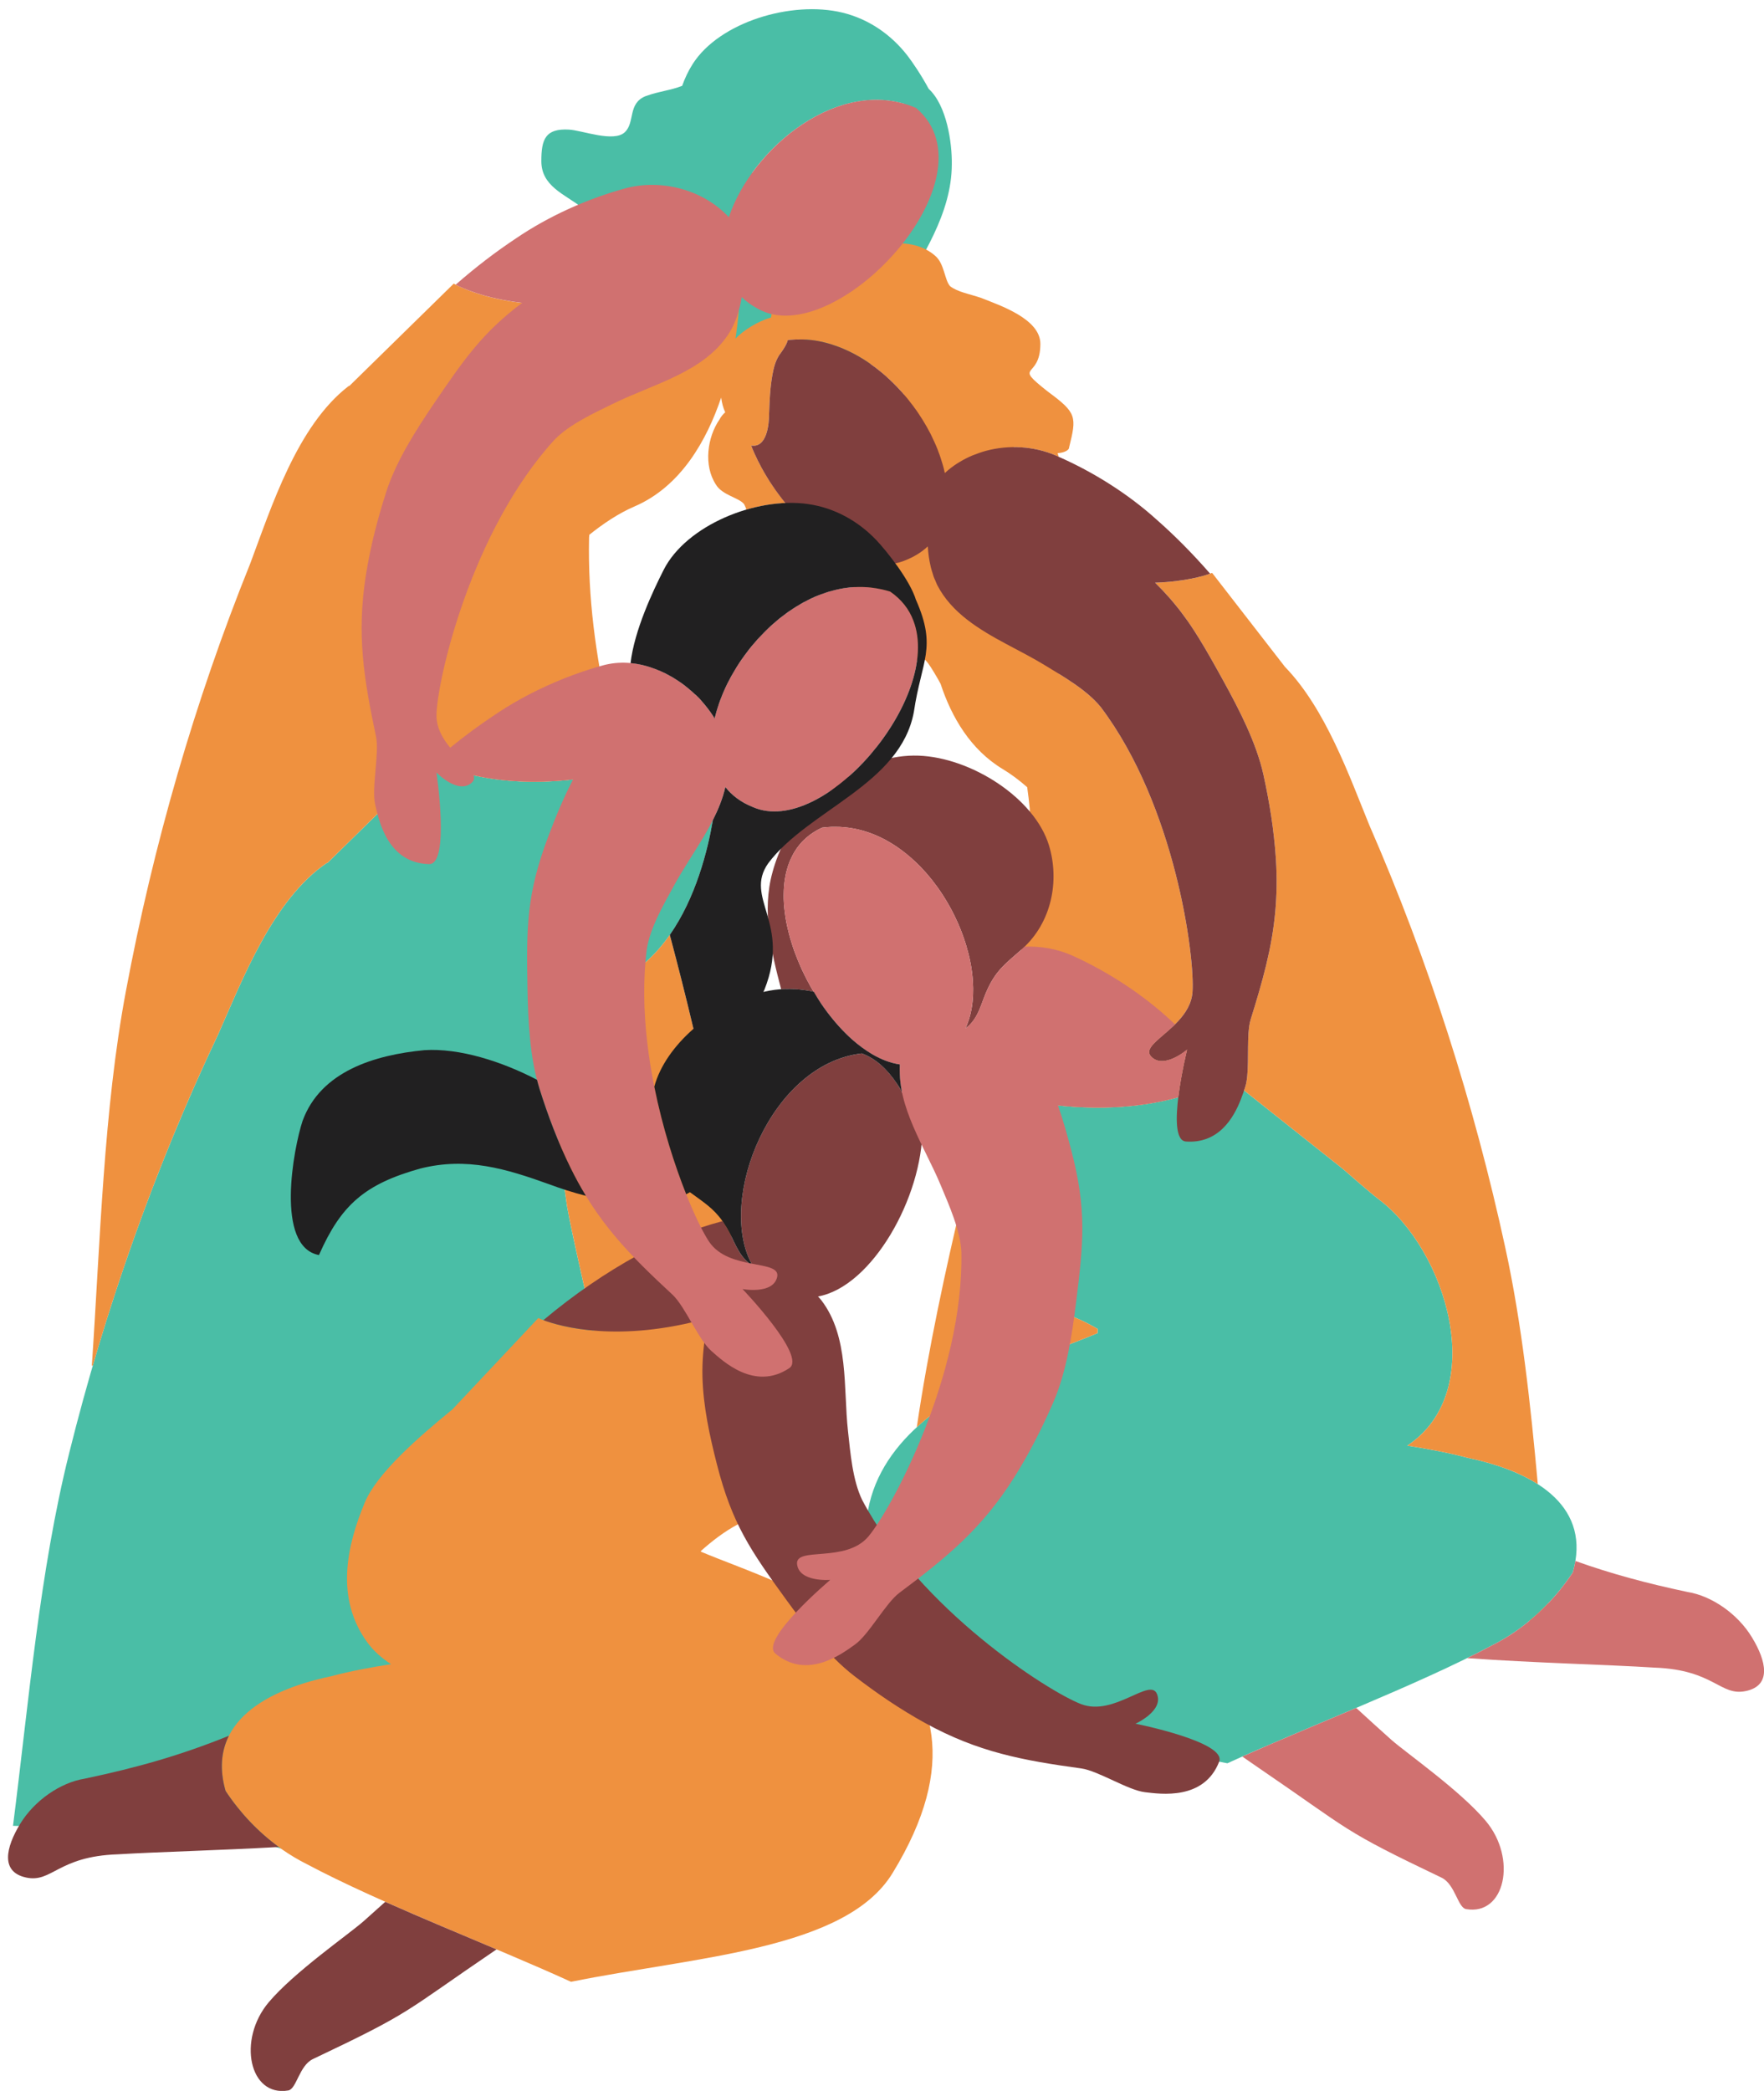 <?xml version="1.0" encoding="UTF-8"?><svg xmlns="http://www.w3.org/2000/svg" xmlns:xlink="http://www.w3.org/1999/xlink" fill="#000000" height="363.6" preserveAspectRatio="xMidYMid meet" version="1" viewBox="-1.4 -1.6 306.8 363.6" width="306.8" zoomAndPan="magnify"><defs><clipPath id="a"><path d="M 42 329 L 85 329 L 85 362.02 L 42 362.02 Z M 42 329"/></clipPath><clipPath id="b"><path d="M 253 269 L 305.41 269 L 305.41 293 L 253 293 Z M 253 269"/></clipPath></defs><g><g id="change1_1"><path d="M 138.117 24.465 C 135.316 28.328 134.699 34.164 134.715 39.484 C 134.211 38.699 133.723 37.895 133.324 37.051 C 131.984 34.242 130.691 31.355 129.406 28.461 C 135.477 20.078 146.039 13.602 155.879 16.453 C 150.02 18.969 142.195 18.766 138.117 24.465 Z M 164.141 26.965 C 164.195 23.27 163.281 16.754 160.121 13.848 C 158.832 11.457 157.293 9.191 156.41 8.051 C 153.613 4.453 149.746 1.723 145.129 0.598 C 136.262 -1.551 123.738 2.25 119.09 9.508 C 118.332 10.695 117.719 11.984 117.246 13.324 C 115.289 14.109 113.234 14.266 110.922 15.105 C 107.723 16.363 109.094 19.68 107.266 21.395 C 105.324 23.223 99.836 21.051 97.551 20.938 C 93.434 20.707 92.75 22.648 92.75 26.422 C 92.75 30.766 96.75 32.137 99.723 34.426 C 104.523 38.426 112.066 38.766 116.297 43.797 C 118.469 46.426 119.84 49.625 120.867 52.824 C 121.895 56.254 123.953 59.453 127.953 58.539 C 130.711 57.895 133.906 54.52 135.887 51.617 C 137.352 58.105 140.551 66.219 146.062 66.051 C 149.691 65.871 152.871 53.637 154.746 50.344 C 158.902 43.156 164.129 35.551 164.141 26.965" fill="#4abea6"/></g><g id="change1_2"><path d="M 95.879 175.504 C 98.555 173.199 101.785 170.848 105.141 169.41 C 121.855 162.238 123.27 135.438 123.27 135.438 L 122.383 131.348 L 108.855 131.895 C 86.113 138.062 73.711 130.656 73.711 130.656 L 55.547 148.465 L 55.449 148.457 C 46.07 154.824 40.766 168.766 36.527 178.305 C 25.496 201.602 16.82 226.199 10.625 251.117 C 5.492 271.637 3.578 294.578 0.863 315.906 C 7.375 316.23 13.703 314.012 20.711 314.398 C 29.703 315.039 38.504 317.168 47.242 319.793 C 57.406 323.105 67.633 325.918 77.73 329.723 C 83.992 332.031 92.289 338.129 99.422 337.527 C 130.434 335.426 100.723 228.316 97.234 208.215 C 95.586 197.422 94.801 187.742 95.629 177.266 C 95.703 176.688 95.789 176.102 95.879 175.504" fill="#4abea6"/></g><g id="change1_3"><path d="M 253.879 251.914 C 250.309 250.965 246.824 250.344 243.363 249.793 C 257.75 240.238 250.109 215.648 238.305 206.887 C 237.082 205.977 232.199 201.707 232.199 201.707 L 211.945 185.621 C 211.945 185.621 200.215 194.051 177.031 189.828 L 162.801 185.148 L 162.969 194.578 C 162.969 194.578 166.645 221.164 183.906 226.895 C 185.816 227.527 187.707 228.449 189.504 229.488 C 189.496 229.734 189.492 229.988 189.484 230.234 C 174.371 236.605 132.793 248.008 156.156 286.145 C 164.348 299.516 190.422 300.645 212.07 305.031 C 225.227 298.992 245.027 291.5 258.105 284.523 C 263.66 281.746 268.57 277.254 272.148 271.836 C 275.312 260.848 266.57 254.59 253.879 251.914" fill="#4abea6"/></g><g id="change2_1"><path d="M 267.883 277.188 C 266.824 278.301 265.703 279.344 264.531 280.309 C 265.746 280.43 266.965 280.5 268.191 280.477 C 268.09 279.383 267.984 278.285 267.883 277.188" fill="#ef913f"/></g><g id="change2_2"><path d="M 166.094 206.367 C 163.078 219.008 160.016 233.191 158.051 246.594 C 167.406 237.977 181.832 233.461 189.484 230.234 C 189.496 229.984 189.496 229.734 189.508 229.488 C 187.707 228.449 185.816 227.527 183.91 226.895 C 174.395 223.738 169.016 214.25 166.094 206.367" fill="#ef913f"/></g><g id="change2_3"><path d="M 260.414 215.414 C 254.973 190.324 247.055 165.477 236.742 141.855 C 233.305 133.434 229.164 121.664 222.082 114.363 L 209.414 98.023 C 209.414 98.023 209.293 98.074 209.062 98.156 C 208.531 98.344 207.402 98.715 205.723 99.047 C 205.352 99.113 204.961 99.184 204.543 99.258 C 203.145 99.477 201.453 99.664 199.504 99.727 C 200.422 100.637 201.273 101.535 202.062 102.434 C 202.113 102.496 202.164 102.555 202.211 102.605 C 202.434 102.863 202.664 103.137 202.883 103.395 C 202.941 103.477 203.012 103.555 203.074 103.637 C 203.293 103.895 203.504 104.164 203.703 104.426 C 203.715 104.434 203.723 104.453 203.734 104.465 C 204.145 104.984 204.531 105.516 204.914 106.055 C 205.012 106.184 205.102 106.316 205.191 106.445 C 205.344 106.656 205.484 106.863 205.621 107.074 C 205.754 107.254 205.871 107.434 205.992 107.625 C 206.121 107.816 206.242 108.004 206.371 108.203 C 206.523 108.434 206.672 108.664 206.824 108.906 C 206.914 109.066 207.012 109.215 207.113 109.375 C 208.484 111.586 209.852 114.035 211.434 116.906 C 214.145 121.836 217.121 127.613 218.344 133.137 C 219.402 137.945 220.184 142.805 220.504 147.734 C 220.715 151.074 220.664 154.113 220.395 157.023 C 219.805 163.324 218.203 169.004 216.113 175.684 C 215.914 176.336 215.805 177.164 215.742 178.086 C 215.531 181.176 215.871 185.324 215.145 187.504 C 215.09 187.66 215.031 187.836 214.969 188.023 L 232.199 201.707 C 232.199 201.707 237.082 205.977 238.305 206.887 C 250.109 215.648 257.75 240.238 243.363 249.793 C 246.824 250.344 250.309 250.965 253.879 251.914 C 258.633 252.914 262.828 254.418 266.059 256.488 C 264.793 242.527 263.266 228.508 260.414 215.414" fill="#ef913f"/></g><g id="change2_4"><path d="M 182.762 115.566 C 184.324 110.762 183.848 103.855 182.699 99.664 C 188.82 106.27 188.172 94.391 186.621 91.137 C 184.879 86.848 179.75 78.027 175.273 76.371 L 174.895 76.16 C 177.395 76.148 179.902 76.613 182.195 77.594 C 182.375 77.676 182.555 77.754 182.734 77.836 C 182.684 77.625 182.613 77.414 182.543 77.195 C 183.215 77.195 184.543 76.855 184.543 76.195 C 185.875 70.855 185.875 70.195 180.875 66.523 C 174.543 61.523 179.543 64.523 179.543 58.195 C 179.543 53.855 172.543 51.523 169.215 50.195 C 167.215 49.523 165.215 49.195 163.875 48.195 C 162.875 47.195 162.875 44.195 161.215 42.855 C 158.215 40.195 153.215 40.195 149.875 41.855 C 147.875 42.523 146.875 44.855 145.215 45.855 C 142.543 46.855 143.215 45.855 140.543 46.195 C 135.285 47.023 133.242 49.242 132.703 53.605 C 130.328 54.305 127.926 55.828 126.512 57.289 C 126.969 54.391 127.07 52.504 127.07 52.504 L 126.184 48.414 L 112.656 48.961 C 89.914 55.129 77.516 47.723 77.516 47.723 L 59.355 65.523 L 59.25 65.523 C 50.258 72.43 45.781 86.656 42.109 96.43 C 32.465 120.328 25.246 145.398 20.52 170.637 C 16.598 191.418 16.035 214.434 14.574 235.883 C 14.629 235.883 14.684 235.879 14.742 235.879 C 20.473 216.191 27.75 196.836 36.527 178.305 C 40.766 168.766 46.066 154.824 55.445 148.457 L 55.547 148.465 L 73.711 130.656 C 73.711 130.656 85.469 137.672 107.074 132.352 C 105.906 128.25 104.988 124.949 104.469 122.727 C 102.188 112.047 100.836 102.434 101.051 91.926 C 101.062 91.754 101.078 91.57 101.094 91.398 C 103.465 89.496 106.16 87.672 108.941 86.477 C 117.031 83.008 121.531 74.941 124.027 67.539 C 124.148 68.461 124.375 69.336 124.734 70.094 C 124.336 70.457 123.992 70.844 123.754 71.324 C 121.625 74.387 120.914 79.336 123.125 82.684 C 124.215 84.523 127.184 84.957 128.023 86.086 C 128.184 86.375 128.305 86.695 128.414 87.023 C 130.664 86.363 132.973 85.977 135.203 85.875 C 134.844 85.434 134.492 84.98 134.148 84.523 C 134.055 84.398 133.965 84.273 133.875 84.148 C 133.617 83.801 133.367 83.449 133.125 83.094 C 133.035 82.961 132.941 82.828 132.855 82.695 C 132.613 82.336 132.383 81.973 132.152 81.609 C 132.074 81.48 131.988 81.348 131.91 81.219 C 131.699 80.871 131.496 80.52 131.297 80.168 C 130.504 78.762 129.809 77.324 129.242 75.887 C 131.973 76.305 132.363 72.227 132.363 70.355 C 132.445 68.074 132.523 66.023 132.914 63.734 C 133.152 62.395 133.383 61.375 134.094 60.195 C 134.395 59.785 135.383 58.496 135.613 57.547 C 135.715 57.535 135.812 57.516 135.914 57.508 C 135.965 57.496 136.023 57.484 136.086 57.484 C 136.992 57.406 137.902 57.395 138.793 57.457 C 138.855 57.457 138.914 57.465 138.973 57.465 C 139.336 57.492 139.695 57.539 140.055 57.59 C 140.145 57.602 140.238 57.609 140.328 57.621 C 140.77 57.691 141.207 57.77 141.645 57.863 C 141.695 57.887 141.754 57.895 141.805 57.906 C 142.684 58.113 143.555 58.387 144.414 58.707 C 144.465 58.727 144.516 58.746 144.562 58.766 C 145.422 59.094 146.266 59.477 147.094 59.914 C 147.133 59.934 147.172 59.957 147.223 59.984 C 148.055 60.426 148.863 60.914 149.652 61.457 C 149.684 61.477 149.723 61.508 149.754 61.523 C 150.145 61.797 150.516 62.066 150.895 62.344 C 150.902 62.355 150.914 62.363 150.926 62.363 C 151.312 62.664 151.695 62.977 152.074 63.285 C 152.078 63.289 152.082 63.293 152.086 63.297 C 152.105 63.316 152.113 63.336 152.145 63.355 C 152.492 63.656 152.844 63.965 153.195 64.285 C 153.215 64.305 153.234 64.316 153.254 64.336 C 153.613 64.676 153.973 65.016 154.312 65.375 C 154.332 65.387 154.344 65.395 154.355 65.406 C 154.684 65.746 155.016 66.094 155.336 66.445 C 155.355 66.477 155.375 66.508 155.402 66.523 C 155.543 66.68 155.676 66.844 155.812 67.004 C 151.426 66.918 148.938 68.617 147.367 73.707 C 146.66 76.301 147.742 75.781 146.375 78.277 C 145.148 79.785 142.695 80.445 141.75 82.328 C 139.629 85.391 138.914 90.34 141.129 93.688 C 142.211 95.527 145.18 95.957 146.027 97.086 C 146.828 98.551 146.871 100.574 147.246 102.648 C 148.094 106.141 149.406 113.398 153.695 114.016 C 159.965 114.918 157.707 109.539 161.754 116.523 C 161.906 116.805 162.047 117.066 162.188 117.32 C 164.113 123.145 167.406 128.777 173.023 132.156 C 174.504 133.047 175.926 134.125 177.254 135.297 C 177.426 136.574 177.586 137.816 177.695 139.004 C 178.203 149.504 177.137 159.156 175.156 169.895 C 174.422 173.461 172.77 179.773 170.727 187.754 L 177.031 189.828 C 188.863 191.98 197.703 190.84 203.531 189.207 C 204.023 185.148 205.051 180.988 205.062 180.934 C 205.023 180.977 200.945 184.453 198.793 182.113 C 197.355 180.547 200.895 178.797 203.516 175.965 C 204.793 174.574 205.855 172.934 206.004 170.926 C 206.445 164.785 203.004 138.523 190.062 121.375 C 188.25 119.129 185.422 117.219 182.762 115.566" fill="#ef913f"/></g><g id="change2_5"><path d="M 120.5 268.234 C 120.496 268.195 120.496 268.16 120.496 268.121 C 122.438 266.375 124.598 264.727 126.852 263.523 C 142.895 254.945 142.008 228.125 142.008 228.125 L 136.395 222.684 L 127.344 225.828 C 127.094 225.922 126.852 226 126.602 226.09 C 126.492 207.605 120.762 182.293 115.094 160.969 C 112.602 164.535 109.359 167.598 105.141 169.406 C 101.785 170.848 98.555 173.199 95.879 175.504 C 95.789 176.098 95.703 176.688 95.633 177.262 C 94.801 187.738 95.586 197.414 97.234 208.211 C 97.949 212.316 99.754 220.059 101.914 229.789 C 95.629 229.258 92.223 227.605 92.223 227.605 L 77.297 243.48 C 71.449 248.258 64.18 254.562 62.043 259.691 C 58.922 267.172 56.852 276.309 62.496 284.023 C 63.605 285.539 65.023 286.766 66.609 287.793 C 63.152 288.344 59.668 288.965 56.105 289.914 C 43.414 292.586 34.668 298.848 37.832 309.836 C 41.406 315.25 46.316 319.746 51.875 322.523 C 64.953 329.5 84.754 336.992 97.91 343.031 C 119.559 338.641 145.637 337.516 153.824 324.145 C 177.188 286.008 135.609 274.609 120.5 268.234" fill="#ef913f"/></g><g clip-path="url(#a)" id="change3_1"><path d="M 61.805 332.523 C 59.094 334.887 49.754 341.355 45.332 346.594 C 39.844 353.113 41.953 363.094 48.734 361.926 C 50.184 361.676 50.633 357.594 53.023 356.465 C 70.672 348.094 68.523 348.547 84.883 337.445 C 84.914 337.426 84.934 337.406 84.965 337.395 C 78.664 334.734 71.934 331.934 65.602 329.125 C 64.344 330.254 63.074 331.395 61.805 332.523" fill="#803f3e"/></g><g id="change3_2"><path d="M 37.832 309.836 C 36.762 306.105 37.062 302.926 38.414 300.246 C 30.102 303.605 22.562 305.766 13.324 307.707 C 9.121 308.375 4.582 311.496 2.102 315.574 C -0.379 319.645 -1.367 323.926 3.133 324.895 C 7.645 325.875 8.652 321.215 19.043 320.863 C 26.332 320.426 36.773 320.176 47.094 319.586 C 43.504 316.977 40.344 313.637 37.832 309.836" fill="#803f3e"/></g><g id="change3_3"><path d="M 220.504 147.734 C 220.184 142.805 219.402 137.945 218.344 133.137 C 217.125 127.613 214.145 121.836 211.434 116.906 C 209.852 114.035 208.484 111.586 207.113 109.371 C 207.016 109.215 206.918 109.062 206.82 108.906 C 206.672 108.668 206.523 108.434 206.375 108.203 C 206.246 108.008 206.121 107.812 205.992 107.621 C 205.871 107.438 205.75 107.258 205.629 107.074 C 205.484 106.863 205.34 106.652 205.195 106.445 C 205.102 106.312 205.008 106.184 204.914 106.055 C 204.531 105.516 204.141 104.984 203.734 104.465 C 203.727 104.449 203.715 104.438 203.703 104.422 C 203.5 104.16 203.289 103.898 203.074 103.641 C 203.012 103.559 202.945 103.477 202.879 103.398 C 202.66 103.133 202.438 102.871 202.211 102.609 C 202.16 102.551 202.113 102.496 202.062 102.438 C 201.273 101.535 200.426 100.637 199.5 99.727 C 204.719 99.555 208.035 98.535 209.066 98.156 C 206.035 94.676 202.875 91.496 199.766 88.766 C 194.844 84.316 188.816 80.516 182.734 77.836 C 182.555 77.758 182.375 77.676 182.195 77.594 C 178.414 75.977 174.055 75.734 170.086 76.797 C 169.297 77.016 168.516 77.285 167.754 77.594 C 167.746 77.594 167.746 77.594 167.746 77.594 C 166.984 77.914 166.254 78.285 165.555 78.707 C 164.844 79.125 164.176 79.594 163.535 80.125 C 163.324 80.305 163.125 80.484 162.926 80.664 L 162.926 80.656 C 162.887 80.484 162.844 80.316 162.805 80.137 C 162.785 80.047 162.754 79.957 162.746 79.875 C 162.684 79.676 162.637 79.484 162.586 79.285 C 162.586 79.273 162.574 79.266 162.574 79.258 C 162.574 79.258 162.574 79.258 162.574 79.246 C 162.555 79.184 162.547 79.137 162.523 79.074 C 162.414 78.695 162.297 78.316 162.164 77.934 C 162.074 77.637 161.965 77.344 161.844 77.047 C 161.797 76.887 161.734 76.727 161.676 76.574 C 161.504 76.137 161.316 75.695 161.113 75.258 C 160.934 74.855 160.746 74.457 160.547 74.055 C 160.535 74.035 160.523 74.008 160.516 73.984 C 160.496 73.957 160.484 73.934 160.477 73.906 C 160.465 73.875 160.445 73.855 160.434 73.824 C 160.234 73.434 160.016 73.035 159.797 72.645 C 159.566 72.234 159.324 71.836 159.074 71.426 C 159.066 71.414 159.066 71.406 159.055 71.395 C 159.035 71.363 159.016 71.336 158.996 71.305 C 158.797 70.984 158.586 70.664 158.375 70.344 C 158.266 70.176 158.145 70.008 158.035 69.844 C 157.805 69.523 157.586 69.207 157.344 68.895 C 157.324 68.863 157.297 68.836 157.273 68.805 C 157.023 68.465 156.754 68.125 156.496 67.805 C 156.426 67.727 156.363 67.645 156.305 67.574 C 156.004 67.215 155.703 66.863 155.406 66.523 C 155.375 66.508 155.355 66.477 155.336 66.445 C 155.305 66.406 155.266 66.375 155.227 66.336 C 154.996 66.074 154.754 65.824 154.516 65.574 C 154.453 65.508 154.387 65.434 154.316 65.375 C 154.176 65.227 154.035 65.086 153.887 64.945 C 153.684 64.734 153.477 64.535 153.254 64.336 C 153.234 64.316 153.215 64.305 153.195 64.285 L 153.164 64.258 C 152.816 63.926 152.453 63.605 152.086 63.297 L 152.074 63.285 C 151.773 63.047 151.484 62.797 151.176 62.566 C 151.086 62.484 150.996 62.414 150.895 62.344 C 150.816 62.285 150.746 62.234 150.664 62.176 C 150.414 61.996 150.176 61.816 149.914 61.637 C 149.863 61.605 149.805 61.566 149.754 61.523 C 149.727 61.508 149.684 61.477 149.656 61.457 C 149.215 61.156 148.773 60.875 148.324 60.605 C 147.965 60.387 147.594 60.184 147.227 59.984 C 147.176 59.957 147.137 59.934 147.094 59.914 C 146.605 59.656 146.113 59.414 145.625 59.207 C 145.273 59.035 144.926 58.895 144.566 58.766 C 144.516 58.746 144.465 58.727 144.414 58.707 C 144.203 58.625 143.984 58.547 143.766 58.477 C 143.336 58.316 142.906 58.184 142.465 58.074 C 142.246 58.016 142.023 57.957 141.805 57.906 C 141.754 57.895 141.695 57.887 141.645 57.863 C 141.613 57.855 141.594 57.855 141.566 57.844 C 140.746 57.664 139.926 57.535 139.086 57.477 C 139.047 57.477 139.016 57.465 138.977 57.465 C 138.914 57.465 138.855 57.457 138.797 57.457 C 138.645 57.445 138.484 57.434 138.336 57.434 C 138.266 57.426 138.195 57.426 138.125 57.426 C 137.445 57.406 136.766 57.426 136.086 57.484 C 136.023 57.484 135.965 57.496 135.914 57.508 C 135.816 57.516 135.715 57.535 135.613 57.547 C 135.387 58.496 134.395 59.785 134.094 60.195 C 133.387 61.375 133.156 62.395 132.914 63.734 C 132.523 66.023 132.445 68.074 132.363 70.355 C 132.363 72.227 131.977 76.305 129.246 75.887 C 129.414 76.316 129.594 76.758 129.785 77.184 C 129.984 77.613 130.184 78.047 130.395 78.477 C 130.613 78.906 130.836 79.336 131.066 79.766 C 132.227 81.895 133.625 83.957 135.184 85.875 C 141.285 93.355 149.824 98.523 156.137 95.805 C 157.676 95.184 158.945 94.375 159.965 93.414 C 159.965 93.434 159.969 93.449 159.969 93.465 C 160.004 94.055 160.062 94.645 160.145 95.227 C 160.145 95.227 160.145 95.23 160.145 95.23 C 160.223 95.773 160.324 96.305 160.445 96.824 C 160.461 96.891 160.473 96.957 160.488 97.023 C 160.586 97.426 160.707 97.816 160.836 98.199 C 160.887 98.363 160.93 98.539 160.988 98.699 C 161.078 98.941 161.188 99.16 161.285 99.387 C 161.395 99.645 161.492 99.914 161.613 100.156 C 164.102 104.969 168.855 107.844 173.66 110.418 C 175.93 111.637 178.211 112.789 180.27 114.051 C 183.484 116.016 187.664 118.402 190.062 121.379 C 203.004 138.531 206.445 164.785 206.004 170.922 C 205.855 172.934 204.797 174.578 203.516 175.965 C 200.895 178.797 197.352 180.543 198.797 182.113 C 200.945 184.453 205.023 180.973 205.062 180.938 C 205.039 181.035 201.184 196.652 204.852 196.906 C 206.207 197.004 207.387 196.82 208.414 196.445 C 212.863 194.828 214.445 189.594 215.145 187.504 C 215.879 185.328 215.535 181.176 215.742 178.082 C 215.809 177.164 215.914 176.34 216.117 175.688 C 218.203 169.004 219.805 163.324 220.391 157.023 C 220.66 154.113 220.719 151.07 220.504 147.734" fill="#803f3e"/></g><g id="change3_4"><path d="M 196.09 298.148 C 196.09 298.148 201.031 295.926 199.824 292.977 C 198.617 290.035 192.367 296.949 186.629 294.742 C 180.887 292.539 158.582 278.266 148.562 259.262 C 146.883 255.828 146.5 251.027 146.086 247.281 C 145.258 239.805 146.297 230.816 141.434 224.492 C 141.266 224.273 141.062 224.062 140.871 223.852 C 150.258 222.176 159.066 206.562 159.027 194.578 C 158.738 194.711 158.434 194.828 158.094 194.922 C 156.75 189.824 153.68 183.48 148.488 181.594 C 132.648 183.395 123.355 206.867 129.281 218.102 C 129.164 218.102 129.051 218.102 128.938 218.105 C 126.891 216.543 126.273 214.012 125.008 211.922 C 124.758 211.492 124.508 211.109 124.258 210.754 C 119.117 212.125 114.012 214.148 109.48 216.703 C 104.117 219.629 98.441 223.484 93.105 227.973 C 96.039 229.066 106.168 232 121.797 227.617 C 121.652 228.34 121.527 229.039 121.418 229.699 C 121.414 229.719 121.41 229.734 121.41 229.75 C 120.949 232.402 120.711 235.094 120.773 237.785 C 120.898 242.941 122.016 248.055 123.285 253.031 C 125.922 263.387 129.141 268.055 135.43 276.707 C 138.738 281.254 142.699 286.406 147.18 289.855 C 151.082 292.855 155.156 295.637 159.48 298.02 C 168.746 303.121 176.5 304.531 186.645 305.926 C 189.598 306.332 194.797 309.727 197.758 310.062 C 200.445 310.375 208.023 311.508 210.641 304.746 C 211.969 301.305 196.09 298.148 196.09 298.148" fill="#803f3e"/></g><g id="change3_5"><path d="M 167.84 171.324 C 167.836 171.48 167.828 171.637 167.82 171.793 C 167.801 172.07 167.777 172.344 167.746 172.617 C 167.742 172.641 167.742 172.664 167.738 172.688 C 167.691 173.094 167.637 173.488 167.566 173.879 C 167.562 173.883 167.562 173.887 167.562 173.891 C 167.465 174.414 167.344 174.926 167.195 175.426 C 167.188 175.449 167.18 175.477 167.172 175.504 C 167.164 175.531 167.156 175.559 167.148 175.586 C 167.012 176.027 166.855 176.461 166.68 176.875 C 166.629 176.992 166.59 177.117 166.535 177.234 C 168.895 175.504 169.246 172.676 170.414 170.285 C 171.977 166.953 173.727 165.785 176.363 163.434 C 181.547 158.812 182.906 151.516 181.035 145.395 C 178.516 137.152 167.477 130.125 158.355 129.805 C 153.605 129.645 149.145 131.234 145.484 133.945 C 145.34 134.055 145.176 134.18 145 134.316 C 144.883 134.41 144.75 134.516 144.617 134.621 C 144.562 134.668 144.508 134.711 144.449 134.762 C 144.262 134.914 144.062 135.078 143.859 135.254 C 143.855 135.254 143.852 135.258 143.848 135.262 C 142.785 136.16 141.531 137.309 140.352 138.531 C 140.352 138.531 140.352 138.531 140.348 138.531 C 136.523 140.48 133.895 146.508 132.953 150.086 C 131.094 156.766 132.691 163.746 134.461 170.426 C 136.383 170.285 138.273 170.445 140.102 170.855 C 139.934 170.586 139.773 170.305 139.613 170.023 C 139.57 169.953 139.531 169.875 139.492 169.805 C 139.312 169.496 139.141 169.176 138.98 168.855 C 138.98 168.855 138.973 168.855 138.973 168.844 C 138.66 168.246 138.363 167.637 138.07 167.016 C 138.004 166.863 137.934 166.715 137.863 166.555 C 137.742 166.285 137.621 166.016 137.512 165.734 C 137.422 165.523 137.332 165.316 137.254 165.105 C 137.094 164.715 136.941 164.324 136.801 163.934 C 136.723 163.695 136.633 163.465 136.551 163.227 C 136.48 162.996 136.402 162.773 136.332 162.547 C 136.211 162.184 136.102 161.824 136.004 161.465 C 135.941 161.246 135.891 161.035 135.832 160.824 C 135.754 160.504 135.672 160.195 135.602 159.887 C 135.562 159.703 135.523 159.523 135.48 159.344 C 135.383 158.906 135.301 158.465 135.23 158.035 C 135.211 157.926 135.203 157.824 135.184 157.715 C 135.133 157.344 135.082 156.984 135.043 156.613 C 135.023 156.477 135.012 156.324 134.992 156.184 C 134.953 155.734 134.922 155.297 134.91 154.855 C 134.902 154.797 134.91 154.734 134.902 154.676 C 134.891 154.273 134.902 153.887 134.91 153.496 C 134.91 153.375 134.922 153.254 134.922 153.137 C 134.941 152.695 134.973 152.266 135.031 151.844 C 135.031 151.816 135.043 151.785 135.043 151.754 C 135.094 151.355 135.16 150.965 135.242 150.574 C 135.262 150.477 135.281 150.375 135.301 150.266 C 135.402 149.855 135.504 149.453 135.633 149.066 C 135.633 149.055 135.641 149.047 135.641 149.023 C 135.762 148.656 135.91 148.285 136.062 147.926 C 136.102 147.836 136.141 147.746 136.191 147.656 C 136.363 147.285 136.543 146.926 136.742 146.586 C 136.742 146.586 136.742 146.586 136.742 146.582 C 136.742 146.586 136.742 146.586 136.746 146.586 C 137.816 144.785 139.406 143.324 141.574 142.324 C 142.059 142.258 142.535 142.223 143.016 142.199 C 143.141 142.191 143.27 142.188 143.395 142.184 C 143.48 142.188 143.566 142.184 143.652 142.184 L 143.734 142.184 L 143.73 142.184 C 143.824 142.184 143.914 142.184 144.004 142.188 C 144.438 142.188 144.871 142.203 145.301 142.238 C 145.414 142.246 145.527 142.262 145.641 142.273 C 146.102 142.32 146.559 142.383 147.012 142.469 C 147.09 142.48 147.168 142.496 147.246 142.512 C 147.738 142.609 148.227 142.727 148.707 142.863 C 148.746 142.875 148.785 142.887 148.824 142.898 C 149.348 143.051 149.863 143.227 150.371 143.426 C 150.43 143.449 150.488 143.469 150.547 143.492 C 151.215 143.758 151.863 144.059 152.504 144.398 C 152.762 144.535 153.02 144.684 153.273 144.836 C 153.504 144.969 153.734 145.105 153.961 145.25 C 154.172 145.387 154.383 145.523 154.59 145.664 C 155.742 146.449 156.84 147.344 157.871 148.324 C 158.113 148.559 158.359 148.785 158.594 149.027 C 158.773 149.211 158.941 149.398 159.113 149.586 C 159.297 149.781 159.48 149.977 159.656 150.176 C 159.844 150.387 160.02 150.602 160.199 150.816 C 160.355 151.004 160.512 151.188 160.664 151.379 C 160.848 151.609 161.023 151.844 161.199 152.082 C 161.34 152.262 161.477 152.445 161.609 152.629 C 161.789 152.883 161.965 153.137 162.141 153.391 C 162.258 153.566 162.375 153.742 162.492 153.918 C 162.672 154.191 162.844 154.465 163.012 154.742 C 163.113 154.906 163.211 155.07 163.309 155.234 C 163.484 155.531 163.656 155.828 163.82 156.125 C 163.902 156.273 163.977 156.418 164.059 156.566 C 164.23 156.891 164.398 157.215 164.559 157.539 C 164.617 157.656 164.672 157.773 164.727 157.891 C 164.898 158.25 165.07 158.613 165.23 158.977 C 165.254 159.031 165.277 159.09 165.301 159.145 C 165.539 159.695 165.762 160.246 165.969 160.801 C 165.98 160.844 165.996 160.887 166.012 160.926 C 166.203 161.441 166.379 161.961 166.539 162.477 C 166.551 162.516 166.562 162.555 166.578 162.594 C 166.586 162.617 166.594 162.645 166.602 162.668 C 166.754 163.176 166.895 163.684 167.023 164.188 C 167.035 164.234 167.047 164.277 167.059 164.324 C 167.062 164.34 167.066 164.355 167.07 164.367 C 167.207 164.926 167.328 165.477 167.43 166.027 L 167.43 166.031 C 167.52 166.516 167.594 166.992 167.656 167.473 C 167.656 167.488 167.66 167.504 167.66 167.52 C 167.719 167.953 167.758 168.383 167.789 168.812 C 167.793 168.859 167.801 168.906 167.801 168.953 C 167.801 168.953 167.801 168.957 167.805 168.961 C 167.828 169.34 167.844 169.715 167.848 170.086 C 167.852 170.184 167.855 170.277 167.855 170.371 C 167.855 170.375 167.855 170.379 167.855 170.379 C 167.859 170.699 167.852 171.012 167.84 171.324" fill="#803f3e"/></g><g id="change4_2"><path d="M 240.594 300.957 C 238.543 299.125 236.504 297.273 234.473 295.406 C 227.504 298.363 220.562 301.234 214.664 303.863 C 215.602 304.523 216.555 305.176 217.492 305.816 C 233.832 316.957 231.684 316.504 249.305 324.914 C 251.691 326.055 252.133 330.137 253.582 330.387 C 260.363 331.574 262.504 321.594 257.012 315.066 C 252.613 309.816 243.293 303.324 240.594 300.957" fill="#d07170"/></g><g clip-path="url(#b)" id="change4_1"><path d="M 303.312 283.145 C 300.855 279.066 296.324 275.926 292.125 275.246 C 284.984 273.734 278.855 272.086 272.605 269.855 C 272.492 270.496 272.344 271.156 272.152 271.836 C 268.574 277.254 263.664 281.746 258.105 284.523 C 256.723 285.266 255.273 286.004 253.766 286.746 C 265.473 287.586 278.004 287.863 286.363 288.395 C 296.766 288.773 297.766 293.434 302.266 292.465 C 306.773 291.496 305.793 287.227 303.312 283.145" fill="#d07170"/></g><g id="change4_3"><path d="M 122.895 123.332 C 122.883 123.387 122.875 123.441 122.863 123.492 C 122.844 123.457 122.824 123.422 122.805 123.387 Z M 127.742 222.562 C 127.742 222.562 133.062 223.57 133.766 220.465 C 134.461 217.359 125.383 219.445 121.941 214.348 C 118.504 209.25 108.41 184.773 111.09 163.457 C 111.68 159.68 114.117 155.523 115.926 152.219 C 118.852 146.863 123.352 141.391 124.754 135.262 C 125.898 136.719 127.469 137.926 129.551 138.758 C 141.789 144.102 162.602 119.711 157.457 106.316 C 156.715 104.355 155.402 102.645 153.438 101.281 C 139.715 96.898 125.758 110.934 122.895 123.332 C 122.371 122.48 121.773 121.664 121.121 120.887 C 120.645 120.293 120.156 119.734 119.641 119.27 C 119.586 119.219 119.523 119.184 119.469 119.137 C 115.133 115.004 109.051 112.57 103.457 114.109 C 96.887 115.922 90.172 118.945 84.527 122.797 C 82.02 124.453 79.453 126.348 76.902 128.426 C 75.582 126.82 74.469 124.926 74.516 122.684 C 74.652 116.535 80.547 90.719 95.047 74.863 C 97.711 72.121 102.102 70.141 105.484 68.484 C 112.242 65.18 121.051 63.117 125.359 56.402 C 126.469 54.676 127.234 52.402 127.609 50.074 C 128.406 50.844 129.348 51.539 130.473 52.125 C 142.129 58.641 165.234 36.406 161.426 22.574 C 160.879 20.551 159.742 18.719 157.922 17.172 C 144.672 11.457 129.395 24.098 125.359 36.168 C 120.926 31.383 113.598 29.434 107.258 31.18 C 100.688 32.988 93.973 36.016 88.328 39.863 C 84.879 42.145 81.32 44.863 77.848 47.906 C 78.969 48.492 82.914 50.309 89.418 51.066 C 82.688 56.113 79.488 60.613 74.191 68.402 C 71.031 73.051 67.52 78.523 65.785 83.906 C 64.277 88.598 63.043 93.367 62.262 98.242 C 60.59 108.691 61.883 116.465 63.996 126.48 C 64.613 129.398 63.176 135.434 63.855 138.34 C 64.473 140.973 65.969 148.488 73.219 148.668 C 76.902 148.758 74.512 132.742 74.512 132.742 C 74.512 132.742 78.273 136.641 80.637 134.512 C 81.066 134.125 81.129 133.695 80.957 133.211 C 85.066 134.145 90.867 134.793 98.277 133.945 C 96.594 137.137 95.223 140.508 93.953 143.867 C 90.18 153.867 90.145 159.535 90.34 170.234 C 90.441 175.852 90.734 182.344 92.43 187.742 C 93.906 192.441 95.652 197.051 97.828 201.48 C 102.496 210.973 108.039 216.57 115.547 223.527 C 117.734 225.555 120.047 231.309 122.277 233.285 C 124.305 235.082 129.859 240.352 135.883 236.309 C 138.941 234.25 127.742 222.562 127.742 222.562" fill="#d07170"/></g><g id="change4_4"><path d="M 198.797 182.117 C 197.449 180.652 200.43 179.039 202.965 176.539 C 202.812 176.398 202.66 176.246 202.508 176.105 C 197.527 171.43 191.363 167.402 185.152 164.598 C 182.551 163.422 179.652 162.906 176.785 163.027 C 176.645 163.164 176.512 163.305 176.367 163.434 C 173.727 165.785 171.977 166.953 170.414 170.285 C 169.281 172.602 168.902 175.32 166.734 177.062 L 166.734 177.066 C 166.664 177.121 166.605 177.184 166.535 177.234 C 166.59 177.117 166.629 176.996 166.68 176.879 C 166.68 176.879 166.68 176.879 166.68 176.875 C 166.844 176.484 166.992 176.086 167.121 175.672 C 167.145 175.59 167.172 175.508 167.195 175.426 C 167.195 175.426 167.195 175.426 167.195 175.422 C 167.34 174.934 167.461 174.43 167.555 173.91 C 167.559 173.898 167.562 173.887 167.562 173.875 C 167.633 173.484 167.691 173.09 167.734 172.684 C 167.738 172.66 167.742 172.637 167.742 172.613 C 167.773 172.344 167.801 172.07 167.816 171.793 C 167.816 171.793 167.816 171.789 167.816 171.789 C 167.824 171.668 167.828 171.543 167.832 171.422 C 167.836 171.387 167.836 171.355 167.836 171.324 C 167.848 171.02 167.859 170.715 167.855 170.406 C 167.855 170.395 167.855 170.383 167.855 170.367 C 167.855 170.281 167.852 170.191 167.852 170.102 C 167.848 170.07 167.848 170.039 167.848 170.008 C 167.84 169.668 167.828 169.324 167.805 168.98 C 167.805 168.961 167.801 168.941 167.801 168.926 C 167.797 168.863 167.789 168.805 167.785 168.742 C 167.785 168.723 167.781 168.707 167.781 168.688 C 167.75 168.301 167.715 167.914 167.664 167.52 C 167.66 167.504 167.656 167.488 167.656 167.473 C 167.594 166.996 167.52 166.516 167.43 166.031 C 167.012 163.75 166.285 161.418 165.301 159.145 C 165.277 159.09 165.258 159.035 165.23 158.977 C 165.07 158.613 164.902 158.25 164.727 157.887 C 164.672 157.773 164.617 157.656 164.562 157.543 C 164.398 157.215 164.23 156.891 164.059 156.566 C 163.98 156.418 163.902 156.273 163.82 156.129 C 163.656 155.828 163.484 155.527 163.309 155.234 C 163.211 155.07 163.113 154.906 163.016 154.742 C 162.844 154.465 162.672 154.191 162.492 153.918 C 162.379 153.742 162.262 153.566 162.141 153.395 C 161.965 153.137 161.789 152.879 161.609 152.629 C 161.477 152.445 161.34 152.266 161.203 152.082 C 161.023 151.848 160.848 151.609 160.66 151.379 C 160.512 151.188 160.355 151.004 160.199 150.816 C 160.02 150.602 159.84 150.387 159.656 150.176 C 159.48 149.977 159.297 149.785 159.117 149.59 C 158.941 149.402 158.77 149.211 158.594 149.027 C 158.355 148.785 158.113 148.555 157.871 148.324 C 157.723 148.184 157.574 148.035 157.422 147.898 C 157.062 147.57 156.695 147.254 156.32 146.945 C 156.18 146.828 156.031 146.723 155.887 146.609 C 155.621 146.406 155.359 146.199 155.094 146.008 C 154.926 145.891 154.754 145.777 154.586 145.664 C 154.332 145.492 154.078 145.32 153.82 145.156 C 153.641 145.047 153.453 144.941 153.273 144.836 C 153.016 144.684 152.762 144.535 152.5 144.398 C 152.312 144.297 152.121 144.203 151.93 144.109 C 151.668 143.98 151.406 143.855 151.141 143.738 C 150.945 143.652 150.746 143.57 150.547 143.492 C 150.277 143.383 150.012 143.281 149.738 143.188 C 149.535 143.117 149.332 143.051 149.129 142.984 C 148.855 142.898 148.578 142.82 148.297 142.75 C 148.094 142.695 147.887 142.641 147.676 142.594 C 147.391 142.531 147.102 142.48 146.812 142.43 C 146.605 142.395 146.402 142.355 146.191 142.328 C 145.891 142.285 145.586 142.262 145.277 142.238 C 145.078 142.223 144.879 142.199 144.68 142.191 C 144.34 142.176 143.996 142.18 143.652 142.184 C 143.48 142.188 143.312 142.18 143.141 142.188 C 142.621 142.211 142.098 142.254 141.574 142.324 C 139.402 143.324 137.812 144.785 136.742 146.586 C 136.535 146.926 136.355 147.285 136.188 147.652 C 136.145 147.742 136.102 147.836 136.062 147.93 C 135.906 148.285 135.762 148.652 135.641 149.027 C 135.637 149.039 135.629 149.055 135.625 149.066 C 135.5 149.457 135.398 149.859 135.305 150.266 C 135.281 150.371 135.258 150.477 135.238 150.578 C 135.16 150.965 135.09 151.355 135.039 151.754 C 135.035 151.785 135.031 151.816 135.027 151.844 C 134.973 152.27 134.941 152.699 134.922 153.137 C 134.914 153.258 134.91 153.375 134.906 153.496 C 134.895 153.887 134.895 154.281 134.902 154.68 C 134.906 154.738 134.902 154.797 134.906 154.855 C 134.922 155.293 134.953 155.738 134.996 156.184 C 135.008 156.328 135.023 156.473 135.039 156.617 C 135.078 156.984 135.129 157.352 135.184 157.719 C 135.199 157.824 135.211 157.93 135.23 158.035 C 135.301 158.469 135.387 158.906 135.477 159.344 C 135.516 159.523 135.559 159.703 135.598 159.887 C 135.672 160.195 135.746 160.508 135.828 160.82 C 135.887 161.035 135.941 161.246 136.004 161.461 C 136.105 161.824 136.215 162.184 136.328 162.547 C 136.402 162.773 136.477 163 136.555 163.227 C 136.637 163.461 136.719 163.699 136.805 163.934 C 136.945 164.324 137.094 164.715 137.25 165.102 C 137.336 165.316 137.418 165.527 137.508 165.738 C 137.621 166.012 137.742 166.285 137.863 166.559 C 137.934 166.711 138.004 166.863 138.074 167.016 C 138.359 167.633 138.656 168.246 138.973 168.848 C 138.973 168.852 138.977 168.855 138.977 168.859 C 139.145 169.176 139.316 169.492 139.488 169.805 C 139.531 169.879 139.574 169.953 139.613 170.027 C 140.164 171.004 140.754 171.949 141.371 172.867 C 141.387 172.883 141.398 172.902 141.41 172.922 C 142.715 174.836 144.156 176.594 145.684 178.109 C 148.629 181.031 151.895 183.043 155.109 183.508 C 154.609 190.918 159.449 197.871 162.184 204.441 C 163.633 207.922 165.617 212.305 165.809 216.125 C 166.223 237.605 153.598 260.879 149.637 265.586 C 145.676 270.293 136.863 267.262 137.23 270.422 C 137.598 273.582 143 273.141 143 273.141 C 143 273.141 130.625 283.582 133.449 285.949 C 139.012 290.605 145.098 285.949 147.301 284.379 C 149.73 282.648 152.637 277.168 155.027 275.383 C 163.234 269.258 169.34 264.277 174.984 255.328 C 177.617 251.152 179.84 246.754 181.805 242.238 C 184.062 237.051 185.039 230.625 185.734 225.047 C 187.062 214.43 187.625 208.789 184.926 198.453 C 184.242 195.836 183.5 193.203 182.609 190.633 C 191.688 191.598 198.656 190.57 203.527 189.207 C 204.023 185.121 205.059 180.934 205.059 180.934 C 205.059 180.934 200.949 184.461 198.797 182.117" fill="#d07170"/></g><g id="change5_1"><path d="M 157.543 122.195 C 158.875 113.195 161.594 111.094 157.926 102.754 L 157.914 102.754 C 156.895 99.324 152.785 94.195 151.043 92.355 C 147.902 89.047 143.793 86.707 139.086 86.047 C 130.043 84.773 117.953 89.785 114.043 97.465 C 112.125 101.246 108.934 108.004 108.266 113.715 C 109.734 113.844 111.203 114.215 112.613 114.754 C 112.742 114.805 112.875 114.855 113.004 114.914 C 113.344 115.047 113.676 115.195 114.004 115.355 C 114.105 115.395 114.203 115.445 114.293 115.484 C 114.684 115.684 115.074 115.895 115.453 116.113 C 115.586 116.195 115.703 116.266 115.836 116.344 C 116.176 116.555 116.516 116.773 116.844 117.004 C 116.902 117.035 116.953 117.074 117.016 117.113 C 117.383 117.375 117.754 117.664 118.113 117.953 C 118.215 118.035 118.305 118.113 118.402 118.195 C 118.766 118.496 119.125 118.805 119.465 119.137 C 119.523 119.184 119.586 119.215 119.645 119.273 C 120.152 119.734 120.645 120.297 121.125 120.887 C 121.773 121.664 122.371 122.484 122.895 123.336 L 122.805 123.387 C 122.824 123.422 122.844 123.457 122.863 123.492 C 122.875 123.441 122.883 123.387 122.895 123.332 C 122.902 123.273 122.926 123.215 122.934 123.164 C 122.965 123.055 122.992 122.953 123.016 122.855 C 123.086 122.574 123.164 122.297 123.242 122.023 C 123.293 121.824 123.363 121.625 123.426 121.434 C 123.504 121.184 123.586 120.945 123.664 120.695 C 123.676 120.664 123.695 120.625 123.703 120.594 C 123.766 120.426 123.824 120.266 123.883 120.094 C 123.973 119.844 124.074 119.594 124.176 119.355 C 124.254 119.156 124.336 118.965 124.414 118.773 C 124.543 118.477 124.676 118.176 124.812 117.887 C 124.914 117.684 125.004 117.496 125.094 117.297 C 125.273 116.934 125.453 116.586 125.652 116.227 C 125.695 116.145 125.742 116.066 125.793 115.977 C 125.844 115.887 125.902 115.785 125.953 115.695 C 126.094 115.434 126.242 115.184 126.395 114.934 C 126.445 114.855 126.492 114.773 126.543 114.695 C 126.605 114.586 126.676 114.484 126.734 114.375 C 126.895 114.137 127.043 113.887 127.203 113.645 C 127.324 113.465 127.445 113.285 127.562 113.113 C 127.754 112.844 127.945 112.586 128.133 112.316 C 128.242 112.176 128.344 112.023 128.453 111.887 C 128.742 111.496 129.043 111.113 129.355 110.734 C 129.465 110.613 129.562 110.496 129.676 110.363 C 129.676 110.363 129.676 110.355 129.684 110.355 C 129.902 110.094 130.125 109.836 130.355 109.574 C 130.492 109.426 130.633 109.285 130.773 109.137 C 130.984 108.906 131.203 108.676 131.426 108.453 C 131.562 108.305 131.703 108.164 131.855 108.023 C 132.086 107.785 132.336 107.566 132.574 107.336 C 132.645 107.273 132.715 107.203 132.785 107.145 C 132.844 107.086 132.902 107.035 132.965 106.977 C 133.336 106.645 133.715 106.324 134.105 106.004 C 134.164 105.953 134.223 105.914 134.285 105.863 C 134.625 105.594 134.953 105.344 135.305 105.086 C 135.445 104.984 135.586 104.887 135.723 104.785 C 135.992 104.594 136.273 104.414 136.543 104.234 C 136.703 104.125 136.863 104.023 137.023 103.926 C 137.305 103.754 137.586 103.586 137.863 103.426 C 137.914 103.395 137.965 103.363 138.004 103.344 C 138.113 103.285 138.215 103.227 138.312 103.164 C 138.676 102.977 139.035 102.785 139.395 102.613 C 139.473 102.574 139.555 102.535 139.625 102.496 C 140.062 102.285 140.516 102.094 140.965 101.914 C 141.035 101.887 141.113 101.863 141.184 101.836 C 141.242 101.816 141.293 101.797 141.355 101.766 C 141.676 101.645 142.004 101.535 142.336 101.426 C 142.434 101.387 142.543 101.355 142.645 101.324 C 142.703 101.305 142.766 101.297 142.824 101.273 C 143.133 101.184 143.445 101.094 143.754 101.023 C 143.926 100.984 144.086 100.945 144.242 100.906 C 144.594 100.824 144.945 100.766 145.285 100.703 C 145.414 100.684 145.543 100.664 145.664 100.645 C 146.145 100.574 146.613 100.523 147.094 100.496 C 147.094 100.496 147.105 100.496 147.113 100.496 L 147.383 100.496 C 147.766 100.477 148.145 100.465 148.535 100.477 C 148.695 100.477 148.855 100.484 149.023 100.496 C 149.344 100.504 149.676 100.535 149.992 100.566 C 150.176 100.586 150.344 100.605 150.516 100.637 C 150.855 100.676 151.184 100.734 151.523 100.805 C 151.676 100.836 151.836 100.855 151.984 100.895 C 152.465 101.004 152.953 101.125 153.434 101.285 C 155.402 102.645 156.715 104.355 157.453 106.316 C 162.605 119.703 141.793 144.105 129.555 138.754 C 127.465 137.926 125.895 136.715 124.754 135.266 C 124.305 137.246 123.523 139.156 122.586 141.016 C 121.676 146.336 119.625 154.484 115.094 160.977 C 116.492 166.23 117.891 171.73 119.211 177.309 C 115.914 180.195 113.375 183.723 112.398 187.371 C 113.844 194.57 115.973 201.125 117.945 206.074 C 118.164 205.957 118.387 205.852 118.594 205.719 C 120.98 207.477 122.664 208.492 124.258 210.75 C 124.262 210.754 124.266 210.758 124.266 210.762 C 124.316 210.836 124.371 210.914 124.422 210.992 C 124.617 211.281 124.812 211.586 125.012 211.922 C 125.152 212.156 125.285 212.398 125.414 212.645 C 125.445 212.703 125.477 212.762 125.508 212.82 C 125.621 213.039 125.73 213.262 125.84 213.488 C 126.383 214.613 126.891 215.766 127.633 216.762 C 127.637 216.77 127.641 216.773 127.645 216.781 C 127.992 217.246 128.398 217.672 128.875 218.051 C 128.965 218.066 129.051 218.086 129.141 218.102 C 129.188 218.102 129.234 218.098 129.281 218.098 C 123.355 206.867 132.648 183.395 148.488 181.59 C 151 182.504 153.012 184.469 154.578 186.824 C 154.578 186.824 154.582 186.82 154.582 186.82 C 154.898 187.297 155.195 187.789 155.473 188.293 C 155.352 187.711 155.266 187.121 155.199 186.527 C 155.152 186.102 155.117 185.672 155.102 185.238 C 155.098 185.152 155.09 185.062 155.09 184.973 C 155.074 184.492 155.078 184.012 155.109 183.527 C 155.113 183.52 155.109 183.512 155.113 183.504 C 153.504 183.273 151.883 182.652 150.293 181.723 C 149.102 181.027 147.926 180.152 146.785 179.145 C 146.414 178.812 146.047 178.469 145.688 178.109 C 144.156 176.594 142.715 174.836 141.41 172.918 C 141.398 172.902 141.387 172.883 141.375 172.863 C 140.938 172.219 140.539 171.539 140.137 170.863 C 137.965 170.375 135.699 170.234 133.402 170.52 C 132.727 170.605 132.047 170.738 131.363 170.895 C 131.422 170.773 131.488 170.656 131.543 170.523 C 136.211 158.844 127.934 154.594 132.211 148.523 C 139.215 139.195 155.215 134.855 157.543 122.195" fill="#212021"/></g><g id="change5_2"><path d="M 92.43 187.738 C 92.27 187.23 92.133 186.699 91.996 186.172 C 85.875 182.977 78.5 180.629 72.402 181.02 C 63.793 181.848 54.383 184.672 51.223 193.324 C 49.672 197.992 46.383 215.203 54.074 216.652 C 57.914 207.938 62.027 204.305 71.727 201.598 C 79.824 199.57 86.602 201.641 94.121 204.344 C 96.074 205.074 98.25 205.777 100.504 206.352 C 99.578 204.836 98.688 203.223 97.832 201.477 C 95.652 197.047 93.906 192.438 92.43 187.738" fill="#212021"/></g></g></svg>